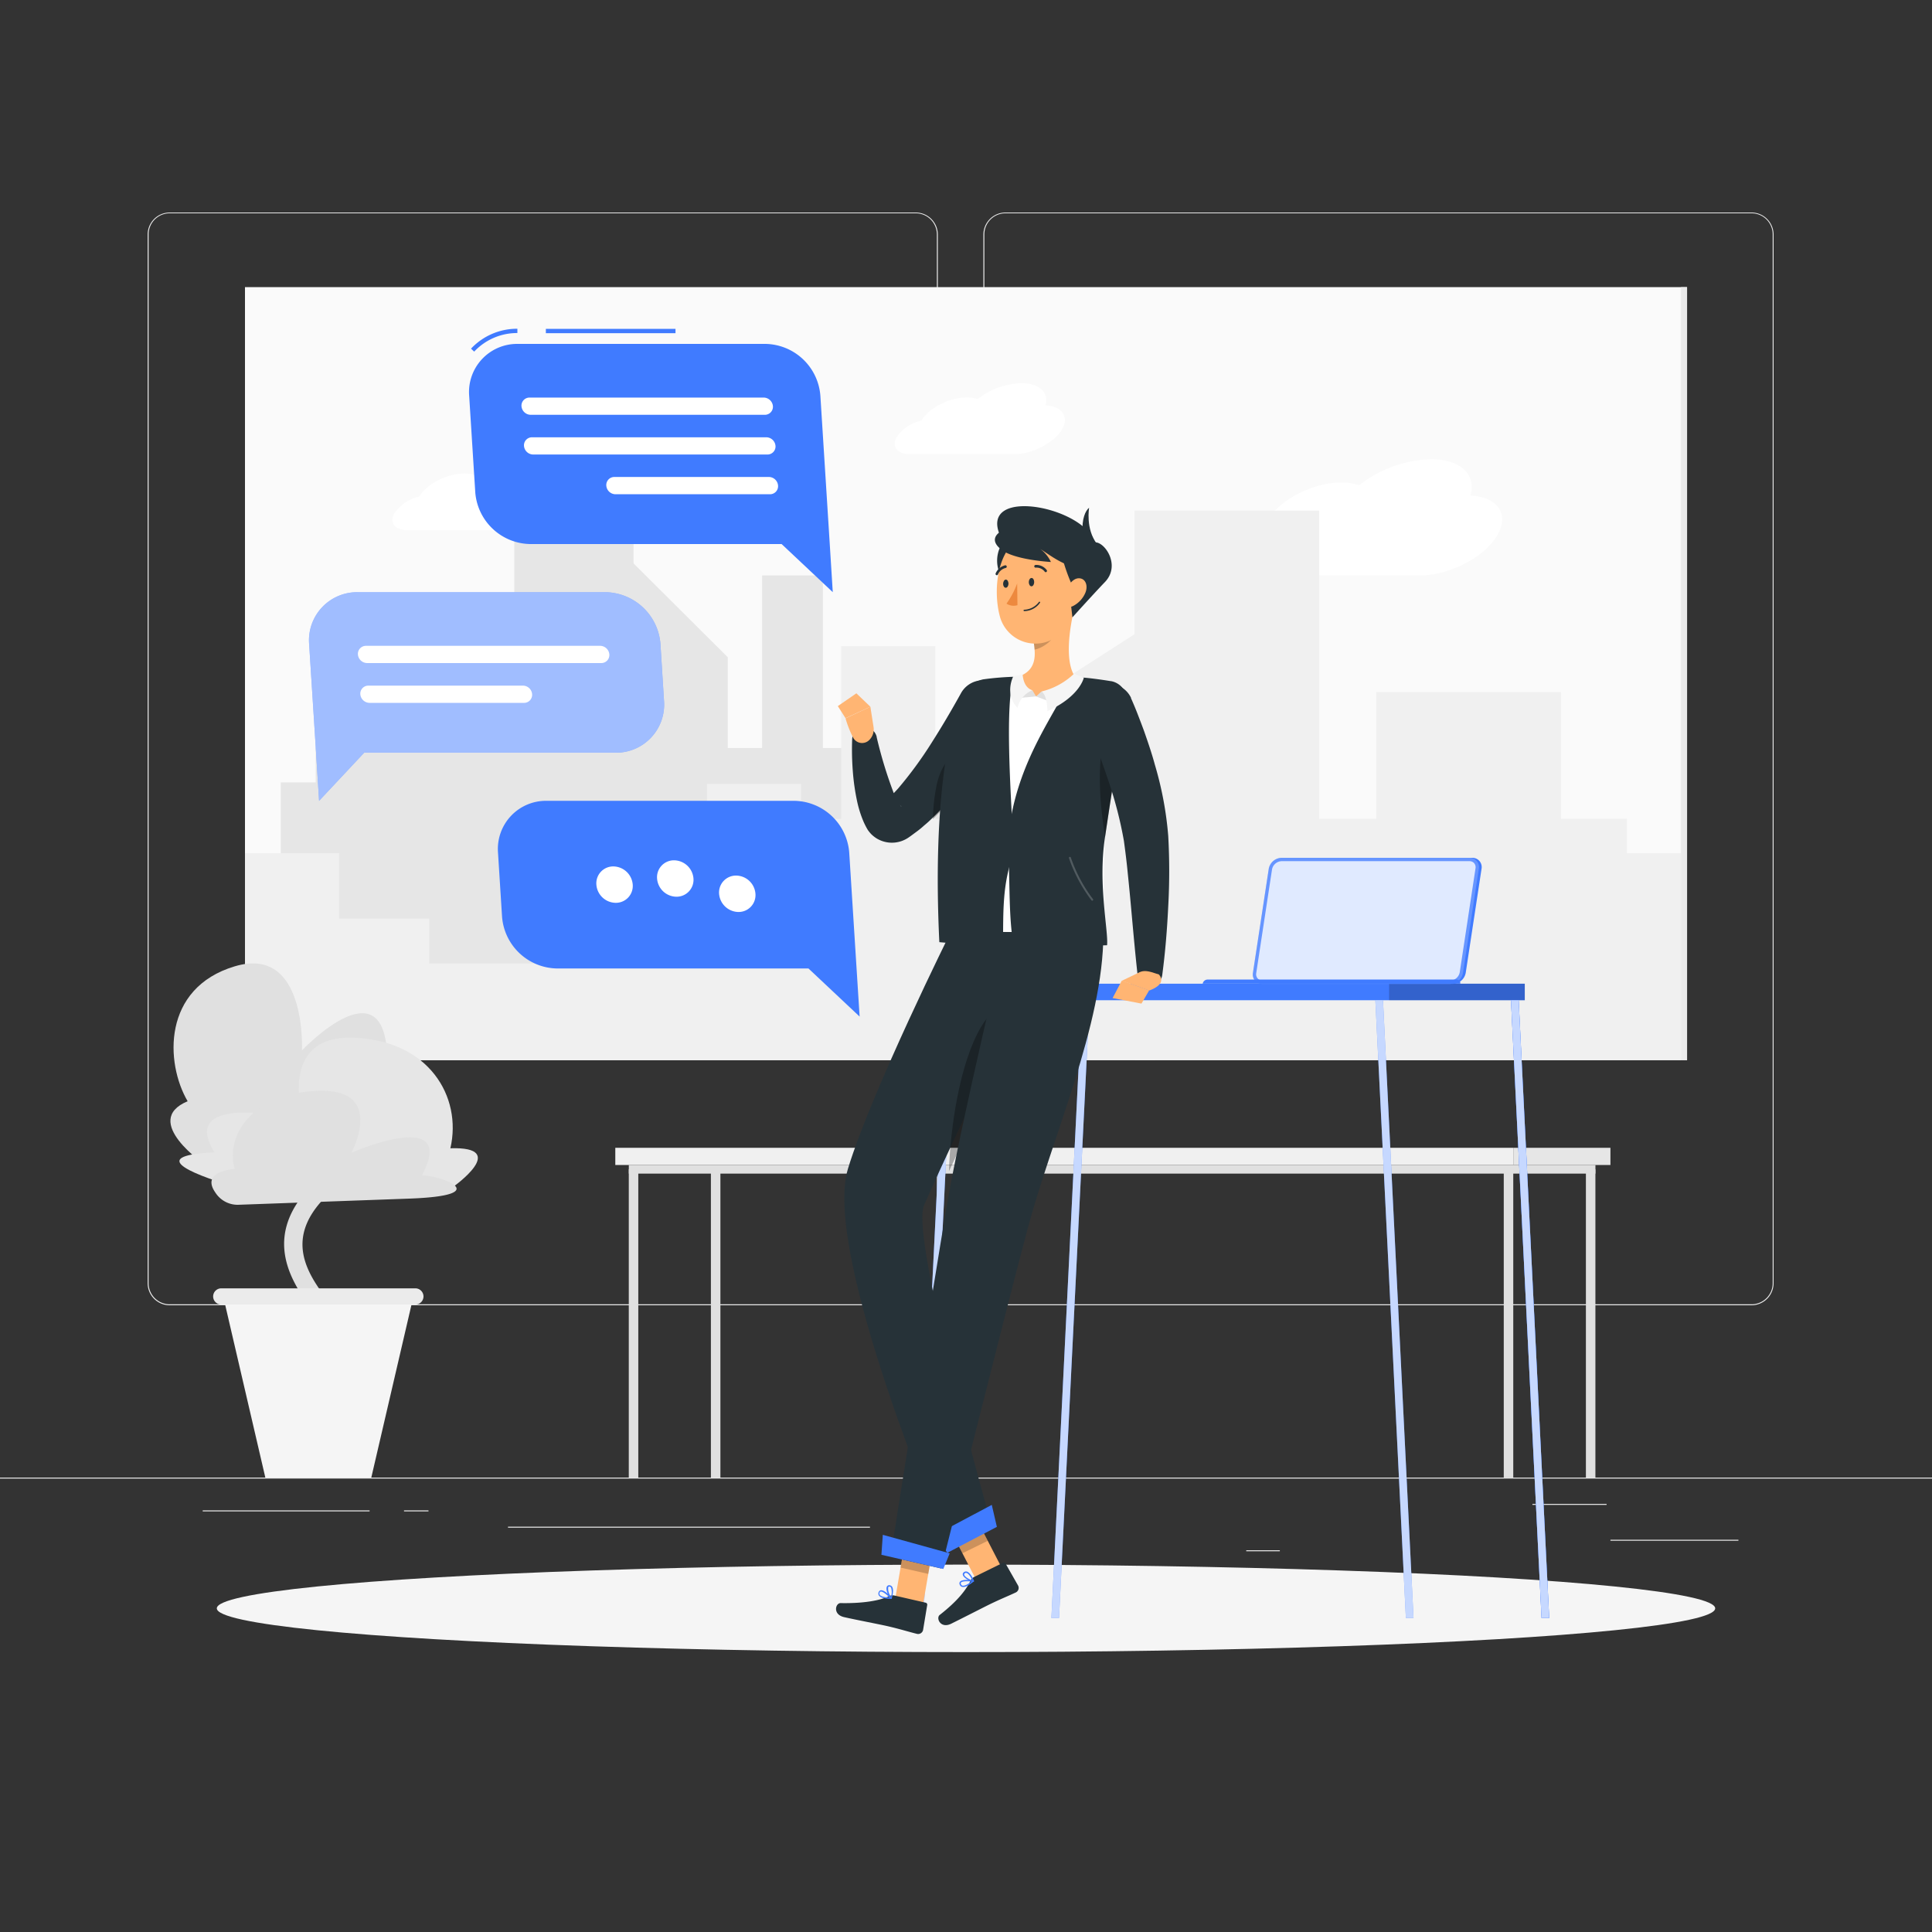 <svg xmlns="http://www.w3.org/2000/svg" viewBox="0 0 500 500"><rect x="0" y="0" width="500" height="500" fill="#333333" stroke="none"/><g id="freepik--background-complete--inject-54"><rect y="382.4" width="500" height="0.25" style="fill:#ebebeb"></rect><rect x="416.78" y="398.49" width="33.12" height="0.25" style="fill:#ebebeb"></rect><rect x="322.53" y="401.21" width="8.69" height="0.25" style="fill:#ebebeb"></rect><rect x="396.59" y="389.21" width="19.19" height="0.25" style="fill:#ebebeb"></rect><rect x="52.46" y="390.89" width="43.19" height="0.25" style="fill:#ebebeb"></rect><rect x="104.56" y="390.89" width="6.33" height="0.25" style="fill:#ebebeb"></rect><rect x="131.47" y="395.11" width="93.68" height="0.25" style="fill:#ebebeb"></rect><path d="M237,337.8H43.91a5.71,5.71,0,0,1-5.7-5.71V60.66A5.71,5.71,0,0,1,43.91,55H237a5.71,5.71,0,0,1,5.71,5.71V332.09A5.71,5.71,0,0,1,237,337.8ZM43.91,55.2a5.46,5.46,0,0,0-5.45,5.46V332.09a5.46,5.46,0,0,0,5.45,5.46H237a5.47,5.47,0,0,0,5.46-5.46V60.66A5.47,5.47,0,0,0,237,55.2Z" style="fill:#ebebeb"></path><path d="M453.31,337.8H260.21a5.72,5.72,0,0,1-5.71-5.71V60.66A5.72,5.72,0,0,1,260.21,55h193.1A5.71,5.71,0,0,1,459,60.66V332.09A5.71,5.71,0,0,1,453.31,337.8ZM260.21,55.2a5.47,5.47,0,0,0-5.46,5.46V332.09a5.47,5.47,0,0,0,5.46,5.46h193.1a5.47,5.47,0,0,0,5.46-5.46V60.66a5.47,5.47,0,0,0-5.46-5.46Z" style="fill:#ebebeb"></path><rect x="63.39" y="74.32" width="373.21" height="200.06" transform="translate(500 348.69) rotate(180)" style="fill:#fafafa"></rect><path d="M327.93,134.73c3.29-5.45,11.87-9.86,19.24-9.86a13.61,13.61,0,0,1,4.59.72,31.47,31.47,0,0,1,18.54-6.74c7.74,0,11.82,4,10.25,9.4,7.06.35,10.17,4.84,6.92,10.32-3.38,5.72-12.36,10.35-20.06,10.35H323.06c-5.45,0-7.94-3.28-5.54-7.33C319.37,138.46,323.59,135.79,327.93,134.73Z" style="fill:#fff"></path><path d="M238.46,108.85c2-3.33,7.25-6,11.74-6a8.07,8.07,0,0,1,2.8.44,19.21,19.21,0,0,1,11.33-4.12c4.72,0,7.21,2.46,6.25,5.74,4.31.21,6.21,3,4.23,6.3s-7.55,6.32-12.25,6.32H235.49c-3.33,0-4.85-2-3.39-4.48A10.51,10.51,0,0,1,238.46,108.85Z" style="fill:#fff"></path><path d="M108.47,128.54c2-3.33,7.25-6,11.74-6A8.08,8.08,0,0,1,123,123a19.16,19.16,0,0,1,11.32-4.12c4.72,0,7.21,2.45,6.25,5.74,4.31.21,6.21,3,4.23,6.3s-7.55,6.31-12.25,6.31H105.5c-3.33,0-4.85-2-3.38-4.47A10.54,10.54,0,0,1,108.47,128.54Z" style="fill:#fff"></path><rect x="133.1" y="113.81" width="30.86" height="142.23" style="fill:#e6e6e6"></rect><polygon points="188.34 256.05 160.5 256.05 160.5 142.36 188.34 170.09 188.34 256.05" style="fill:#e6e6e6"></polygon><rect x="92.72" y="160.79" width="30.86" height="95.25" style="fill:#e6e6e6"></rect><rect x="197.23" y="148.92" width="15.73" height="107.13" style="fill:#e6e6e6"></rect><rect x="219.65" y="176.28" width="15.73" height="79.76" style="fill:#e6e6e6"></rect><rect x="231.55" y="202.48" width="15.73" height="53.56" style="fill:#e6e6e6"></rect><rect x="296.83" y="202.48" width="15.73" height="53.56" style="fill:#e6e6e6"></rect><rect x="281.78" y="219.39" width="15.73" height="36.66" style="fill:#e6e6e6"></rect><rect x="72.67" y="202.48" width="15.73" height="53.56" style="fill:#e6e6e6"></rect><rect x="81.7" y="193.58" width="142.4" height="62.47" style="fill:#e6e6e6"></rect><rect x="170.16" y="231.01" width="142.4" height="25.04" style="fill:#e6e6e6"></rect><rect x="293.61" y="132.14" width="47.8" height="142.23" transform="translate(635.02 406.51) rotate(180)" style="fill:#f0f0f0"></rect><polygon points="255.83 274.37 298.97 274.37 298.97 160.69 255.83 188.41 255.83 274.37" style="fill:#f0f0f0"></polygon><rect x="356.16" y="179.12" width="47.8" height="95.25" transform="translate(760.13 453.49) rotate(180)" style="fill:#f0f0f0"></rect><rect x="217.7" y="167.25" width="24.37" height="107.13" transform="translate(459.77 441.62) rotate(180)" style="fill:#f0f0f0"></rect><rect x="182.96" y="202.89" width="24.37" height="71.48" transform="translate(390.28 477.26) rotate(180)" style="fill:#f0f0f0"></rect><rect x="164.53" y="220.81" width="24.37" height="53.56" transform="translate(353.44 495.18) rotate(180)" style="fill:#f0f0f0"></rect><rect x="63.39" y="220.81" width="24.37" height="53.56" transform="translate(151.16 495.18) rotate(180)" style="fill:#f0f0f0"></rect><rect x="86.71" y="237.72" width="24.37" height="36.66" transform="translate(197.79 512.09) rotate(180)" style="fill:#f0f0f0"></rect><rect x="410.67" y="220.81" width="24.37" height="53.56" transform="translate(845.71 495.18) rotate(180)" style="fill:#f0f0f0"></rect><rect x="200.45" y="211.9" width="220.6" height="62.47" transform="translate(621.49 486.28) rotate(180)" style="fill:#f0f0f0"></rect><rect x="63.39" y="249.33" width="220.6" height="25.04" transform="translate(347.39 523.71) rotate(180)" style="fill:#f0f0f0"></rect><rect x="435.04" y="74.32" width="1.57" height="200.06" transform="translate(871.65 348.69) rotate(180)" style="fill:#ebebeb"></rect><path d="M91.15,356.31a2.35,2.35,0,0,1-1.43-.5,2.31,2.31,0,0,1-.37-3.24c1.31-1.65-1.87-5.47-5.23-9.52-7.17-8.61-18-21.64-3.21-36.57,9.33-9.43,9.13-13.33,8.61-14.57-.92-2.18-5.18-2.66-6.67-2.66h0a2.31,2.31,0,0,1,0-4.62c.86,0,8.7.07,11,5.48,2,4.69-1.14,11.1-9.57,19.62-11.84,11.95-3.7,21.74,3.48,30.37,4.59,5.53,8.93,10.75,5.29,15.33A2.29,2.29,0,0,1,91.15,356.31Z" style="fill:#e0e0e0"></path><polygon points="57.77 335.52 106.99 335.52 96.09 382.4 68.67 382.4 57.77 335.52" style="fill:#f5f5f5"></polygon><path d="M57.26,337.61H107.5a2.1,2.1,0,0,0,2.1-2.09h0a2.11,2.11,0,0,0-2.1-2.1H57.26a2.11,2.11,0,0,0-2.1,2.1h0A2.1,2.1,0,0,0,57.26,337.61Z" style="fill:#ebebeb"></path><path d="M99.68,286.14,53.17,301.5S36.32,290.12,48.56,285c-5.82-9.93-6.56-29.29,12.17-34.91s17.42,21.75,17.42,21.75,23.09-24.43,22,4.59C104.56,275.22,123.25,279.64,99.68,286.14Z" style="fill:#e0e0e0"></path><path d="M60.86,307.17h56.4s14.88-10.5-.7-10c3.09-13.39-5.63-28.06-25.31-28.62s-12.76,21.27-12.76,21.27-33.06-7.88-23,8.4C39.05,299,47.53,303.23,60.86,307.17Z" style="fill:#e6e6e6"></path><path d="M105.89,310.2l-44.3,1.6a6.84,6.84,0,0,1-5.83-3.13c-1.68-2.38-2.11-5.33,5-6.2-2.27-7,2.74-19.21,21.06-20.15s9.13,16,9.13,16,27.71-12.1,18.25,5.89C113.44,304.05,128.77,309.38,105.89,310.2Z" style="fill:#e0e0e0"></path><rect x="159.24" y="297.05" width="232.4" height="4.45" style="fill:#f0f0f0"></rect><rect x="391.64" y="297.05" width="25.14" height="4.45" transform="translate(808.42 598.55) rotate(180)" style="fill:#e6e6e6"></rect><rect x="162.73" y="301.5" width="250.16" height="2.23" transform="translate(575.63 605.23) rotate(180)" style="fill:#e0e0e0"></rect><rect x="124.07" y="341.27" width="79.78" height="2.46" transform="translate(-178.54 506.47) rotate(-90)" style="fill:#e0e0e0"></rect><rect x="350.52" y="341.27" width="79.78" height="2.46" transform="translate(47.9 732.91) rotate(-90)" style="fill:#e0e0e0"></rect><rect x="371.77" y="341.27" width="79.78" height="2.46" transform="translate(69.16 754.17) rotate(-90)" style="fill:#e0e0e0"></rect><rect x="145.33" y="341.27" width="79.78" height="2.46" transform="translate(-157.29 527.73) rotate(-90)" style="fill:#e0e0e0"></rect></g><g id="freepik--Shadow--inject-54"><ellipse id="freepik--path--inject-54" cx="250" cy="416.24" rx="193.89" ry="11.32" style="fill:#f5f5f5"></ellipse></g><g id="freepik--Table--inject-54"><rect x="243.32" y="254.58" width="151.29" height="4.28" style="fill:#407BFF"></rect><rect x="359.5" y="254.58" width="35.11" height="4.28" style="opacity:0.2"></rect><polygon points="363.84 418.74 355.94 258.85 357.92 258.85 365.82 418.74 363.84 418.74" style="fill:#407BFF"></polygon><polygon points="363.84 418.74 355.94 258.85 357.92 258.85 365.82 418.74 363.84 418.74" style="fill:#fff;opacity:0.7"></polygon><polygon points="398.95 418.74 391.04 258.85 393.03 258.85 400.93 418.74 398.95 418.74" style="fill:#407BFF"></polygon><polygon points="398.95 418.74 391.04 258.85 393.03 258.85 400.93 418.74 398.95 418.74" style="fill:#407BFF"></polygon><polygon points="398.95 418.74 391.04 258.85 393.03 258.85 400.93 418.74 398.95 418.74" style="fill:#fff;opacity:0.7"></polygon><polygon points="274.08 418.74 281.99 258.85 280 258.85 272.1 418.74 274.08 418.74" style="fill:#407BFF"></polygon><polygon points="274.08 418.74 281.99 258.85 280 258.85 272.1 418.74 274.08 418.74" style="fill:#fff;opacity:0.7"></polygon><polygon points="238.98 418.74 246.88 258.85 244.9 258.85 236.99 418.74 238.98 418.74" style="fill:#407BFF"></polygon><polygon points="238.98 418.74 246.88 258.85 244.9 258.85 236.99 418.74 238.98 418.74" style="fill:#fff;opacity:0.7"></polygon><path d="M332.4,222H381a2.4,2.4,0,0,1,2.42,2.86l-4.09,26.9a3.46,3.46,0,0,1-3.29,2.86H327.44a2.41,2.41,0,0,1-2.43-2.86l4.09-26.9A3.48,3.48,0,0,1,332.4,222Z" style="fill:#407BFF"></path><path d="M331.65,222h48.64a2.4,2.4,0,0,1,2.42,2.86l-4.09,26.9a3.46,3.46,0,0,1-3.29,2.86H326.69a2.41,2.41,0,0,1-2.43-2.86l4.09-26.9A3.47,3.47,0,0,1,331.65,222Z" style="fill:#407BFF"></path><path d="M331.65,222h48.64a2.4,2.4,0,0,1,2.42,2.86l-4.09,26.9a3.46,3.46,0,0,1-3.29,2.86H326.69a2.41,2.41,0,0,1-2.43-2.86l4.09-26.9A3.47,3.47,0,0,1,331.65,222Z" style="fill:#fff;opacity:0.2"></path><path d="M326.69,253.72a1.59,1.59,0,0,1-1.23-.53,1.64,1.64,0,0,1-.35-1.34L329.2,225a2.62,2.62,0,0,1,2.45-2.13h48.64a1.59,1.59,0,0,1,1.23.53,1.64,1.64,0,0,1,.34,1.34l-4.08,26.9a2.62,2.62,0,0,1-2.45,2.13Z" style="fill:#fff;opacity:0.8"></path><path d="M312.49,253.51H377a.9.9,0,0,1,.91,1.07H311.25A1.3,1.3,0,0,1,312.49,253.51Z" style="fill:#407BFF"></path></g><g id="freepik--Character--inject-54"><polygon points="259.26 405.78 252.89 409.37 245.01 394.11 251.38 390.52 259.26 405.78" style="fill:#ffb573"></polygon><path d="M252.12,408.11l7.42-3.65a.52.52,0,0,1,.71.21l3.24,5.69a1.31,1.31,0,0,1-.57,1.75c-2.61,1.22-3.92,1.68-7.18,3.28-2,1-6.79,3.45-9.56,4.82s-4-1.42-3-2.25c4.72-3.7,6.84-6.5,8-8.89A2,2,0,0,1,252.12,408.11Z" style="fill:#263238"></path><polygon points="251.38 390.52 245.01 394.11 249.07 401.98 255.64 398.76 251.38 390.52" style="opacity:0.2"></polygon><path d="M246.19,240.93s-20.57,41.35-26.74,61.54c-6.75,22.11,25.32,96.94,25.32,96.94l11.71-5.13s-21-74.11-17.35-82.33c10-22.7,33.36-70.54,33.36-70.54Z" style="fill:#263238"></path><path d="M253.93,265.72c-5.61,9.41-8,26.37-8.35,37.4,3.17-6.82,6.57-13.92,9.75-20.52h0c2.14-6.29,4.22-12.35,6.16-17.54C261.06,261.47,258.18,258.57,253.93,265.72Z" style="opacity:0.3"></path><polygon points="257.99 395.15 245.2 401.85 241.53 397.52 256.67 389.46 257.99 395.15" style="fill:#407BFF"></polygon><path d="M250.34,410.41a9.35,9.35,0,0,0,1.64-1.1.16.16,0,0,0,.06-.18.16.16,0,0,0-.14-.12c-.28-.05-2.78-.41-3.43.31a.66.66,0,0,0-.15.61,1,1,0,0,0,.61.74A2,2,0,0,0,250.34,410.41Zm1.11-1.12c-1.07.82-1.95,1.21-2.41,1.06a.62.62,0,0,1-.38-.5.31.31,0,0,1,.06-.3C249.07,409.17,250.44,409.18,251.45,409.29Z" style="fill:#407BFF"></path><path d="M252,409.33a.15.15,0,0,0,.06-.05.15.15,0,0,0,0-.17c0-.08-.81-2.05-1.8-2.37a.84.84,0,0,0-.75.11.64.64,0,0,0-.33.74c.2.79,1.86,1.69,2.71,1.76Zm-2.22-2.23a.47.47,0,0,1,.4,0c.59.19,1.17,1.25,1.46,1.88-.81-.2-2-.92-2.11-1.45,0-.1,0-.23.18-.36Z" style="fill:#407BFF"></path><path d="M260.1,185.49c-1.28,2.59-2.57,4.87-4,7.21s-2.88,4.59-4.48,6.81c-.78,1.12-1.61,2.21-2.42,3.31s-1.7,2.17-2.62,3.22a69.55,69.55,0,0,1-5.79,6.15c-.5.5-1.09,1-1.63,1.45a21.56,21.56,0,0,1-1.7,1.41l-1.81,1.34c-.2.13-.15.12-.76.52a7.91,7.91,0,0,1-1.52.74,7.59,7.59,0,0,1-6.53-.69,7.87,7.87,0,0,1-1.36-1.08,7.09,7.09,0,0,1-.57-.66,4.72,4.72,0,0,1-.4-.56,18.77,18.77,0,0,1-1.2-2.43,29.26,29.26,0,0,1-1.4-4.44,57.72,57.72,0,0,1-1.21-8.3,71.69,71.69,0,0,1-.16-8.17,3.22,3.22,0,0,1,6.34-.67l0,.11a112.1,112.1,0,0,0,4.29,14.15,19.29,19.29,0,0,0,1.39,2.84,7.55,7.55,0,0,0,.68,1c.07.1,0-.09-.11-.17a3.07,3.07,0,0,0-.24-.29,2.8,2.8,0,0,0-.6-.49,3.13,3.13,0,0,0-1.36-.5,3.32,3.32,0,0,0-1.4.13c-.42.09-1.11.62-.65.23l1.2-1.14c.79-.78,1.59-1.62,2.36-2.47a101.92,101.92,0,0,0,8.57-11.68c1.32-2.08,2.63-4.2,3.89-6.33s2.54-4.37,3.66-6.39l.08-.14a6.45,6.45,0,0,1,11.42,6Z" style="fill:#263238"></path><path d="M242.44,203a47.68,47.68,0,0,0-1,9c.33-.32.64-.64.95-1a78.83,78.83,0,0,0,6.85-8q1.31-1.72,2.52-3.5c.5-1.27,1-2.54,1.38-3.83.14-.43.27-.84.4-1.27C250.29,192.78,244.39,194.37,242.44,203Z" style="opacity:0.3"></path><path d="M226.06,188.07l-.81-5.17-6.43,3a27.41,27.41,0,0,0,1.94,4.94,2.62,2.62,0,0,0,4.19.69h0A3.88,3.88,0,0,0,226.06,188.07Z" style="fill:#ffb573"></path><polygon points="221.63 179.43 216.83 182.74 218.82 185.86 225.25 182.9 221.63 179.43" style="fill:#ffb573"></polygon><polygon points="238.84 415.48 231.67 413.84 234.55 397.01 241.72 398.65 238.84 415.48" style="fill:#ffb573"></polygon><path d="M231.48,412.92l8.06,1.85a.52.52,0,0,1,.42.61l-1.07,6.47a1.31,1.31,0,0,1-1.55,1c-2.79-.7-4.09-1.17-7.64-2-2.18-.5-8.24-1.65-11.25-2.34s-2.24-3.65-.9-3.63c6,.11,10.21-.68,12.6-1.81A2.06,2.06,0,0,1,231.48,412.92Z" style="fill:#263238"></path><polygon points="241.72 398.66 234.54 397.01 233.06 405.69 240.24 407.33 241.72 398.66" style="opacity:0.2"></polygon><path d="M260.56,241.19s-11.85,49.3-15.4,70.11c-3.88,22.78-14.7,91.62-14.7,91.62l13.14,3S260,340.29,265.89,318.2c6.4-24,19.66-53,19.66-76.55C277.61,241.65,260.56,241.19,260.56,241.19Z" style="fill:#263238"></path><polygon points="244.13 406.05 228.11 402.38 228.47 397.21 245.78 402 244.13 406.05" style="fill:#407BFF"></polygon><path d="M228.65,413.59a9.48,9.48,0,0,0,2,.18.18.18,0,0,0,.16-.1.17.17,0,0,0,0-.19c-.19-.21-1.9-2.06-2.86-1.92a.66.66,0,0,0-.5.39.94.94,0,0,0,0,.95A2,2,0,0,0,228.65,413.59Zm1.57-.17c-1.34,0-2.28-.29-2.54-.7a.64.64,0,0,1,0-.63.33.33,0,0,1,.24-.19C228.45,411.82,229.51,412.7,230.22,413.42Z" style="fill:#407BFF"></path><path d="M230.59,413.77h.08a.16.16,0,0,0,.12-.11c0-.08.66-2.11.09-3a.85.85,0,0,0-.65-.39.64.64,0,0,0-.72.37c-.35.74.38,2.48,1,3.07Zm-.32-3.14a.52.52,0,0,1,.33.23,3.92,3.92,0,0,1,0,2.39,3.42,3.42,0,0,1-.73-2.46c0-.09.12-.2.37-.17Z" style="fill:#407BFF"></path><path d="M250.38,181.19a7.19,7.19,0,0,1,5.52-4.82,42.6,42.6,0,0,1,5.53-.84,146,146,0,0,1,16.73.3c2.91.2,5.88.61,8.25,1h.08a4.69,4.69,0,0,1,3.84,5.53,230.5,230.5,0,0,0-4.17,29.77c-.84,14.55-.27,26-.61,29.51l-39.36-.72C244.44,205.34,247.83,189.24,250.38,181.19Z" style="fill:#fff"></path><path d="M277.05,175.12c-2,7.67-14.64,21.26-16.17,42.61.56,11.71.09,19.7,1.53,27.54l24.1-.64c.37-3.71-2.36-15.64-.57-27.73,1.74-11.72,4.21-27.66,5.61-34.78a5,5,0,0,0-4-5.84h-.09c-2.5-.41-5.63-.85-8.7-1.05Z" style="fill:#263238"></path><path d="M282.67,233.1a.26.26,0,0,1-.2-.1,39.3,39.3,0,0,1-5.82-10.91.25.25,0,0,1,.16-.32.26.26,0,0,1,.32.17,38.46,38.46,0,0,0,5.74,10.76.25.25,0,0,1-.05.35A.3.3,0,0,1,282.67,233.1Z" style="fill:#fff;opacity:0.2"></path><path d="M285.69,191.09c-1.72,7-1.13,16.69.3,25.53,1.47-9.92,3.46-22.8,4.87-30.78C289.19,184.7,287.05,185.51,285.69,191.09Z" style="opacity:0.3"></path><path d="M248.36,181.33a8.28,8.28,0,0,1,6.06-5.51,74.18,74.18,0,0,1,7.93-.67c-2.24,7.26-.93,28.51.06,45.28-3,8.46-2.77,14.67-2.82,24.84l-16.49-1.44C241.3,206.52,245.89,188.11,248.36,181.33Z" style="fill:#263238"></path><path d="M262.22,175.48c4.89-1.06,5.8-4,5.53-7.36a19.52,19.52,0,0,0-.34-2.47l6.19-5,4.54-3.63c-1.34,5.36-2.92,15.16.66,18.82,0,0-3.11,4.91-11.42,4.31C260.35,179.69,262.22,175.48,262.22,175.48Z" style="fill:#ffb573"></path><polygon points="269.52 178.96 268.14 180.24 272.4 181.85 271.89 180.22 269.52 178.96" style="fill:#e0e0e0"></polygon><path d="M271.07,184.05s0-4.19-1.55-5.09a18.37,18.37,0,0,0,8.45-4.61l2.53,1S279.57,180.19,271.07,184.05Z" style="fill:#f5f5f5"></path><polygon points="267.17 178.63 268.14 180.24 263.61 180.63 264.55 179.2 267.17 178.63" style="fill:#e0e0e0"></polygon><path d="M263.32,183.19a6.51,6.51,0,0,1,3.85-4.56c-2.44-.73-2.51-4.12-2.51-4.12l-2.39.46S259.82,179.49,263.32,183.19Z" style="fill:#f5f5f5"></path><path d="M267.41,165.65a19.28,19.28,0,0,1,.34,2.47c2.28-.42,5.36-2.78,5.72-5.1a10.26,10.26,0,0,0,.13-2.32Z" style="opacity:0.2"></path><path d="M259.06,141.14a8.36,8.36,0,0,0,.34,8.52l4.9-6.1Z" style="fill:#263238"></path><path d="M278.83,147.91c-.35,7.32-.18,11.6-3.81,15.53a9.53,9.53,0,0,1-16.33-4.2c-1.65-6.48-.81-17.36,6.28-20.61A9.64,9.64,0,0,1,278.83,147.91Z" style="fill:#ffb573"></path><path d="M283.33,140.37c-3.16-10.12-34.67-15.35-22.45,1.77l13.4-1.83.5,3.44a47.58,47.58,0,0,0,2.74,7.85l-.56,3.11.58,5.06s5.57-6.18,8.39-9.11C290.15,146.3,285.87,140.12,283.33,140.37Z" style="fill:#263238"></path><path d="M259.32,142.37c3.5,2.58,12.65,3.07,12.65,3.07a8.76,8.76,0,0,0-2.79-3.4c3.67,2.38,6.93,5.12,13.06,5.35a17.75,17.75,0,0,0-9.58-10.22C265.28,133.86,252.75,137.54,259.32,142.37Z" style="fill:#263238"></path><path d="M281.86,131.41s-1.36.92-1.67,4.12,2.93,7.33,2.93,7.33l.8-2.05C280.89,136.9,281.86,131.41,281.86,131.41Z" style="fill:#263238"></path><path d="M280.88,153.43a6.88,6.88,0,0,1-3.14,3.39c-1.79.88-2.74-.74-2.28-2.72.41-1.78,1.85-4.38,3.67-4.44S281.66,151.59,280.88,153.43Z" style="fill:#ffb573"></path><path d="M267.65,150.63c0,.59-.3,1.09-.68,1.11s-.71-.45-.72-1.05.3-1.09.69-1.11S267.64,150,267.65,150.63Z" style="fill:#263238"></path><path d="M261,151c0,.6-.3,1.09-.69,1.11s-.71-.45-.71-1,.3-1.09.68-1.11S260.94,150.36,261,151Z" style="fill:#263238"></path><path d="M263.24,151a22.12,22.12,0,0,1-2.76,5.22,3.38,3.38,0,0,0,2.84.4Z" style="fill:#ed893e"></path><path d="M265.76,158.1a5.07,5.07,0,0,0,3.4-2.12.18.18,0,0,0-.05-.24.17.17,0,0,0-.24.06,5,5,0,0,1-3.81,2,.19.19,0,0,0-.17.19.18.18,0,0,0,.18.16A4.88,4.88,0,0,0,265.76,158.1Z" style="fill:#263238"></path><path d="M270.67,148.08a.37.37,0,0,0,.16-.07.35.35,0,0,0,.05-.49,3.35,3.35,0,0,0-2.86-1.31.35.35,0,1,0,.08.69,2.69,2.69,0,0,1,2.24,1A.33.33,0,0,0,270.67,148.08Z" style="fill:#263238"></path><path d="M258,148.87a.35.35,0,0,0,.26-.2,2.91,2.91,0,0,1,2-1.68.34.34,0,0,0,.28-.4.35.35,0,0,0-.4-.29h0a3.62,3.62,0,0,0-2.46,2.08.35.35,0,0,0,.37.49Z" style="fill:#263238"></path><path d="M292.67,180.62c.67,1.5,1.24,2.86,1.79,4.29s1.1,2.85,1.62,4.28c1,2.86,2,5.77,2.8,8.72a89.84,89.84,0,0,1,3.46,18.46,164,164,0,0,1,0,18.15c-.29,6-.76,11.87-1.55,17.8a3.22,3.22,0,0,1-6.39-.06v0c-.65-5.84-1.16-11.7-1.69-17.51q-.39-4.36-.84-8.67c-.27-2.87-.63-5.72-1-8.43a103.62,103.62,0,0,0-4.16-16c-.9-2.67-1.83-5.35-2.82-8s-2.05-5.37-3-7.88l-.06-.14a6.46,6.46,0,0,1,11.9-5Z" style="fill:#263238"></path><path d="M294.5,251.82l-4.17,2,7.07,2.53s4.79-1.51,2.54-4.15l-1.26-.4C296.63,251.11,295.62,251.18,294.5,251.82Z" style="fill:#ffb573"></path><polygon points="287.94 258.3 295.41 259.73 297.4 256.31 290.33 253.78 287.94 258.3" style="fill:#ffb573"></polygon></g><g id="freepik--Chat--inject-54"><rect x="141.27" y="85.11" width="33.55" height="1.12" style="fill:#407BFF"></rect><path d="M122.72,91l-.82-.77a16.34,16.34,0,0,1,12-5.15v1.11A15.2,15.2,0,0,0,122.72,91Z" style="fill:#407BFF"></path><path d="M133.94,89h64.14a14.51,14.51,0,0,1,14.23,13.39l2.43,38.4.78,12.46L202.28,140.8H137.22A14.5,14.5,0,0,1,123,127.42l-1.58-25A12.45,12.45,0,0,1,133.94,89Z" style="fill:#407BFF"></path><path d="M137.33,107.35h60.61a2.08,2.08,0,0,0,2.09-2.23h0a2.43,2.43,0,0,0-2.38-2.23h-60.6a2.08,2.08,0,0,0-2.09,2.23h0A2.42,2.42,0,0,0,137.33,107.35Z" style="fill:#fff"></path><path d="M138,117.63h60.61a2.08,2.08,0,0,0,2.09-2.23h0a2.42,2.42,0,0,0-2.38-2.23H137.7a2.07,2.07,0,0,0-2.09,2.23h0A2.42,2.42,0,0,0,138,117.63Z" style="fill:#fff"></path><path d="M159.27,127.91h40a2.08,2.08,0,0,0,2.09-2.24h0a2.41,2.41,0,0,0-2.37-2.23H159a2.08,2.08,0,0,0-2.09,2.23h0A2.41,2.41,0,0,0,159.27,127.91Z" style="fill:#fff"></path><path d="M156.69,153.26H92.55A12.44,12.44,0,0,0,80,166.64L81.8,194.8l.78,12.45L94.25,194.8h65.06a12.45,12.45,0,0,0,12.54-13.39l-.93-14.77A14.5,14.5,0,0,0,156.69,153.26Z" style="fill:#407BFF"></path><path d="M156.69,153.26H92.55A12.44,12.44,0,0,0,80,166.64L81.8,194.8l.78,12.45L94.25,194.8h65.06a12.45,12.45,0,0,0,12.54-13.39l-.93-14.77A14.5,14.5,0,0,0,156.69,153.26Z" style="fill:#fff;opacity:0.5"></path><path d="M155.62,171.6H95a2.42,2.42,0,0,1-2.37-2.23h0a2.08,2.08,0,0,1,2.09-2.23h60.6a2.42,2.42,0,0,1,2.38,2.23h0A2.08,2.08,0,0,1,155.62,171.6Z" style="fill:#fff"></path><path d="M135.63,181.9h-40a2.43,2.43,0,0,1-2.38-2.23h0a2.08,2.08,0,0,1,2.09-2.23h40a2.4,2.4,0,0,1,2.37,2.23h0A2.08,2.08,0,0,1,135.63,181.9Z" style="fill:#fff"></path><path d="M141.42,207.25h64.13a14.5,14.5,0,0,1,14.23,13.39l1.9,30,.79,12.45-13.24-12.45H144.16a14.51,14.51,0,0,1-14.23-13.39l-1.05-16.65A12.45,12.45,0,0,1,141.42,207.25Z" style="fill:#407BFF"></path><path d="M170.05,227.36a5.08,5.08,0,0,0,5,4.71,4.38,4.38,0,0,0,4.42-4.71,5.1,5.1,0,0,0-5-4.71A4.37,4.37,0,0,0,170.05,227.36Z" style="fill:#fff"></path><path d="M154.34,228.94a5.08,5.08,0,0,0,5,4.71,4.37,4.37,0,0,0,4.41-4.71,5.1,5.1,0,0,0-5-4.71A4.37,4.37,0,0,0,154.34,228.94Z" style="fill:#fff"></path><path d="M186.1,231.31a5.1,5.1,0,0,0,5,4.71,4.37,4.37,0,0,0,4.41-4.71,5.08,5.08,0,0,0-5-4.71A4.38,4.38,0,0,0,186.1,231.31Z" style="fill:#fff"></path></g></svg>